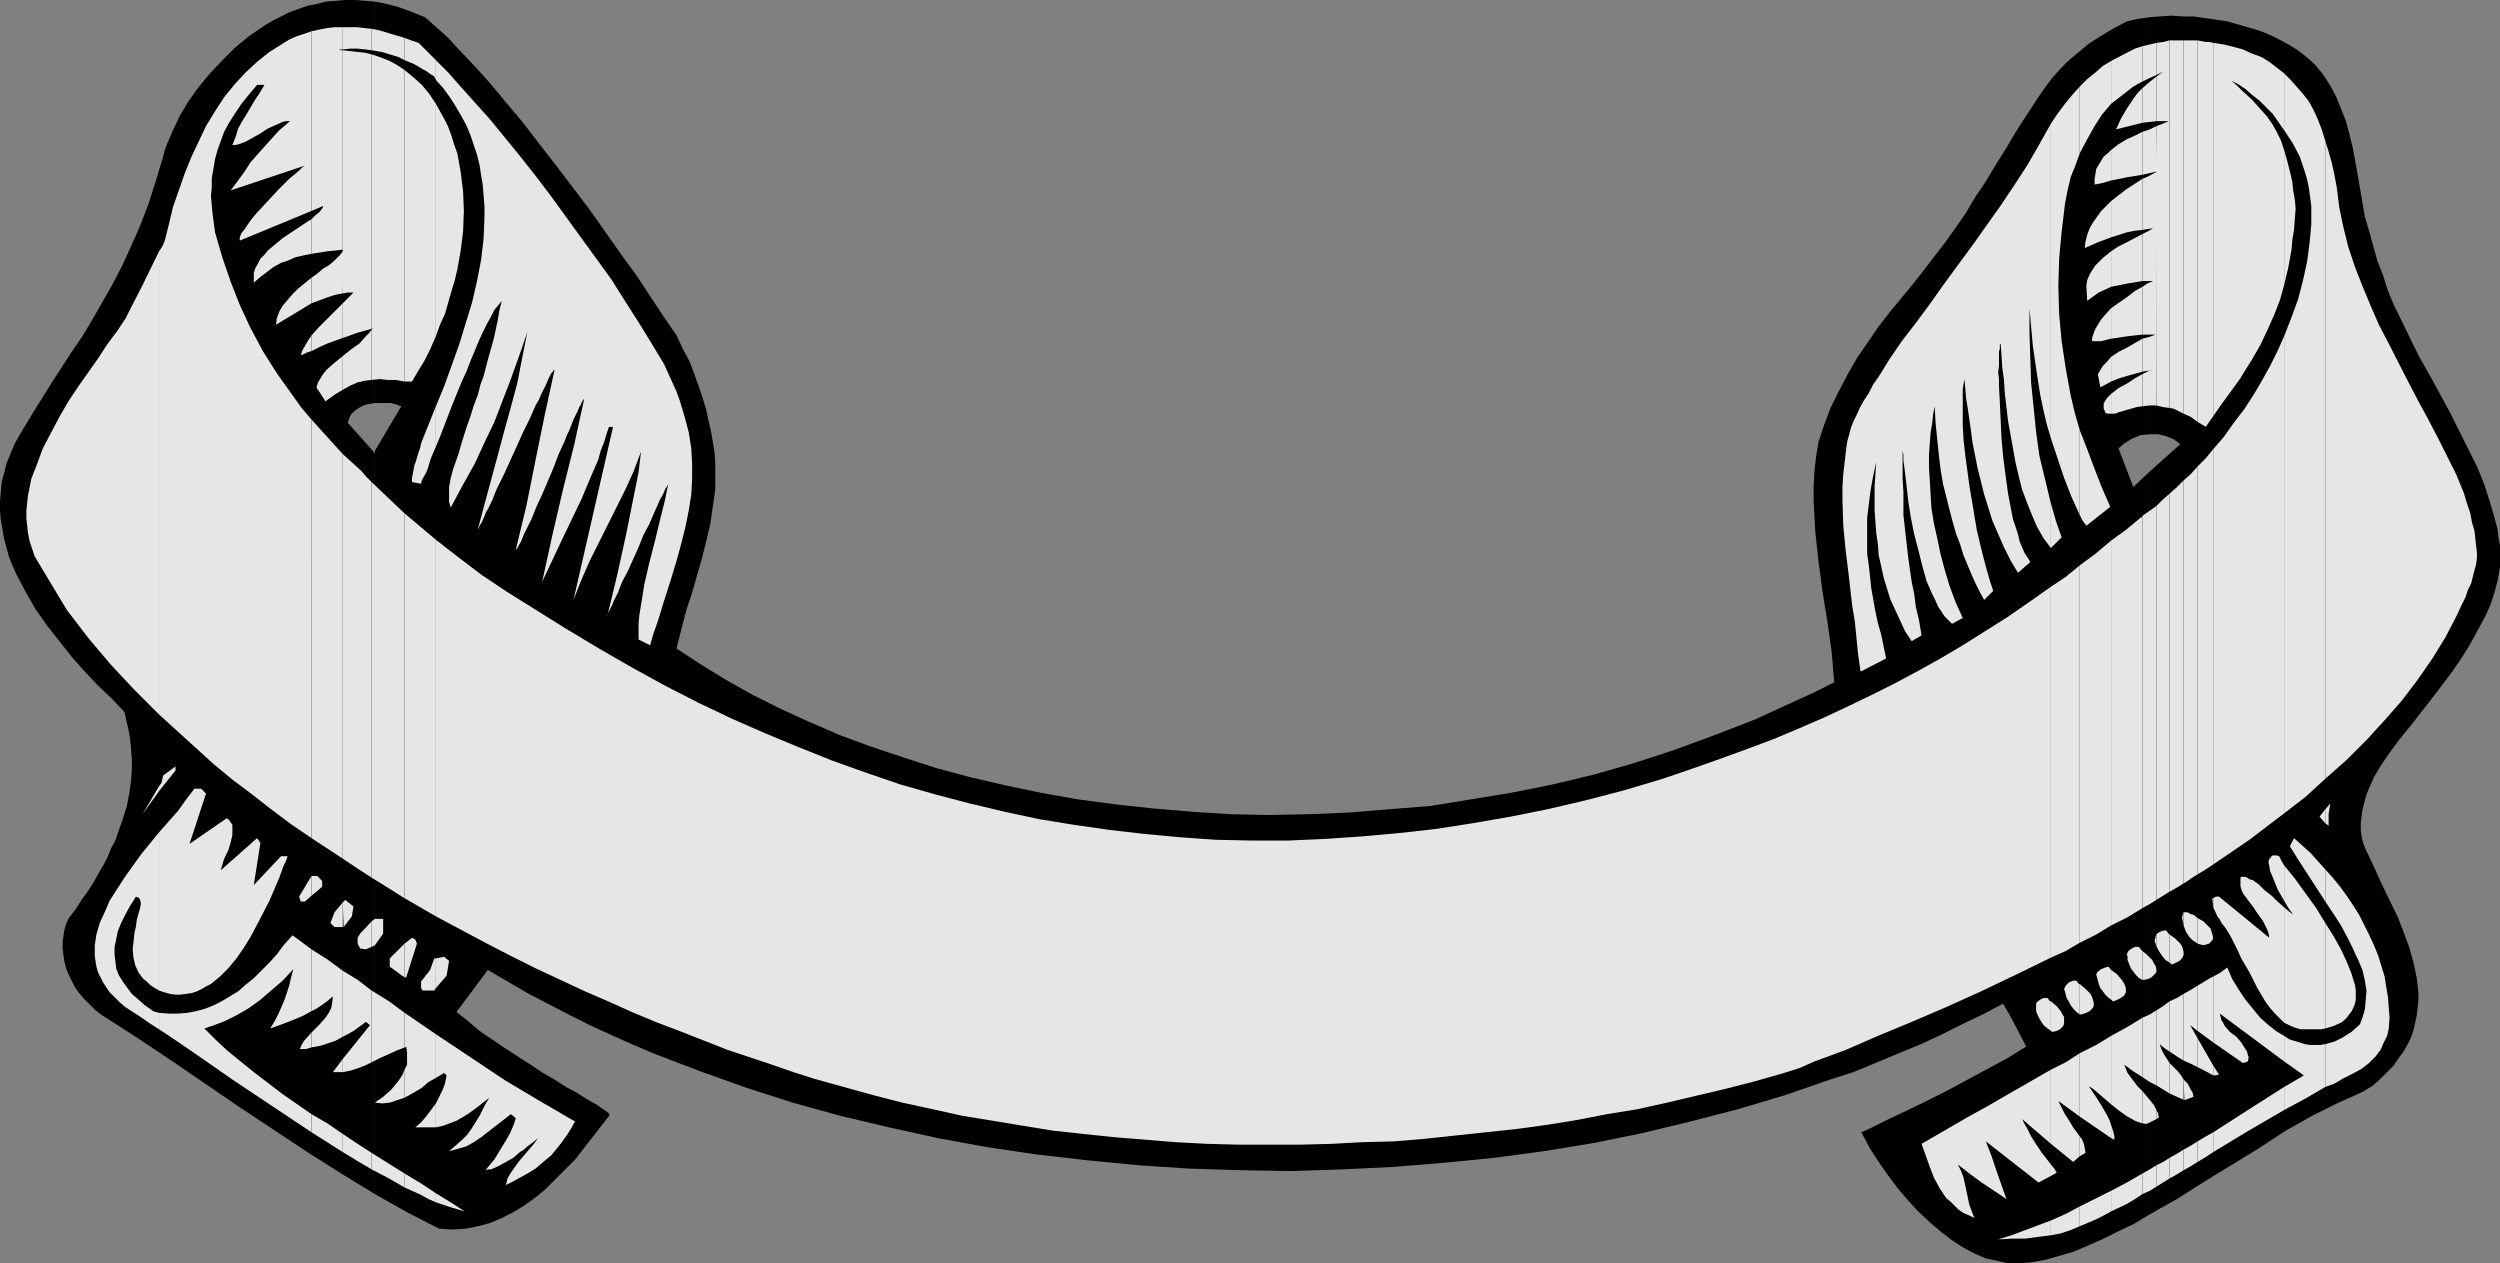 <?xml version="1.0" encoding="UTF-8" standalone="no"?>
<svg
   version="1.0"
   width="129.724mm"
   height="65.553mm"
   id="svg150"
   sodipodi:docname="Escroll 01.wmf"
   xmlns:inkscape="http://www.inkscape.org/namespaces/inkscape"
   xmlns:sodipodi="http://sodipodi.sourceforge.net/DTD/sodipodi-0.dtd"
   xmlns="http://www.w3.org/2000/svg"
   xmlns:svg="http://www.w3.org/2000/svg">
  <rect width="100%" height="100%" fill="#808080" stroke="none"/>
  <sodipodi:namedview
     id="namedview150"
     pagecolor="#ffffff"
     bordercolor="#000000"
     borderopacity="0.25"
     inkscape:showpageshadow="2"
     inkscape:pageopacity="0.0"
     inkscape:pagecheckerboard="0"
     inkscape:deskcolor="#d1d1d1"
     inkscape:document-units="mm" />
  <defs
     id="defs1">
    <pattern
       id="WMFhbasepattern"
       patternUnits="userSpaceOnUse"
       width="6"
       height="6"
       x="0"
       y="0" />
  </defs>
  <path
     style="fill:#000000;fill-opacity:1;fill-rule:evenodd;stroke:none"
     d="M 421.452,92.607 V 238.224 l 5.494,-3.071 5.333,-3.394 10.827,-6.626 5.171,-3.394 5.171,-2.909 2.586,-1.293 2.586,-1.293 2.586,-1.131 2.424,-1.131 1.778,-1.131 1.454,-1.293 1.293,-1.293 1.293,-1.293 0.97,-1.455 0.97,-1.293 0.808,-1.455 0.646,-1.293 0.485,-1.455 0.323,-1.455 0.323,-1.455 0.162,-1.455 0.162,-1.455 v -1.455 l -0.323,-2.909 -0.646,-3.071 -0.808,-2.909 -1.131,-3.071 -1.131,-2.909 -2.909,-5.98 -2.747,-5.98 -0.646,-1.293 -0.485,-1.293 -0.323,-1.293 -0.162,-1.293 v -1.293 l 0.162,-1.293 0.162,-1.293 0.323,-1.293 0.323,-1.293 0.485,-1.293 1.131,-2.586 1.454,-2.424 1.778,-2.586 1.939,-2.586 2.101,-2.586 4.04,-5.172 2.101,-2.748 1.939,-2.586 1.778,-2.586 1.616,-2.586 0.97,-1.778 0.97,-1.778 1.131,-2.101 0.97,-2.101 0.808,-2.424 0.646,-2.424 0.485,-2.586 v -2.747 -1.616 l -0.323,-1.616 -0.162,-1.616 -0.485,-1.778 -0.97,-3.394 -1.131,-3.556 -1.454,-3.556 -1.778,-3.556 -1.778,-3.556 -1.778,-3.556 -3.878,-7.111 -1.939,-3.394 -1.778,-3.556 -1.616,-3.394 -1.616,-3.232 -1.293,-3.071 -0.97,-3.071 -1.131,-2.909 -0.808,-2.909 -0.808,-2.909 -0.808,-2.747 -0.97,-5.657 -0.97,-5.495 -0.485,-2.586 -0.646,-2.586 -0.646,-2.424 -0.97,-2.424 -0.97,-2.424 -1.131,-2.101 -1.454,-2.263 -1.616,-1.939 -1.454,-1.293 -1.616,-1.293 -1.778,-1.131 -1.778,-0.97 -1.939,-0.97 -1.939,-0.808 -2.101,-0.646 -2.262,-0.646 -2.262,-0.646 -2.101,-0.323 -2.262,-0.323 -2.262,-0.323 h -2.262 l -2.101,-0.162 -2.262,0.162 -2.101,0.162 V 85.172 h 1.778 l 1.454,0.323 1.616,0.646 0.646,0.485 0.646,0.485 z"
     id="path1" />
  <path
     style="fill:#000000;fill-opacity:1;fill-rule:evenodd;stroke:none"
     d="M 421.452,85.172 V 3.394 l -2.262,0.323 -2.101,0.485 -2.747,1.455 -2.424,1.455 -2.262,1.455 -1.939,1.616 -1.939,1.616 -1.616,1.616 -1.616,1.778 -1.454,1.939 -1.454,2.101 -1.454,2.263 -1.616,2.424 -1.616,2.586 -1.616,2.747 -1.939,3.071 -1.939,3.232 -2.262,3.394 -1.616,2.747 -1.778,2.586 -1.939,2.747 -2.101,2.747 -4.363,5.657 -4.686,5.657 -2.262,2.909 -2.101,3.071 -2.101,3.071 -1.778,3.071 -1.778,3.394 -1.616,3.232 -1.293,3.394 -1.131,3.394 -0.485,2.909 -0.323,2.909 -0.162,2.909 v 3.071 l 0.162,2.909 0.162,2.909 0.646,5.98 0.808,5.98 0.97,5.98 0.808,5.818 0.485,5.818 -3.878,1.939 -3.878,1.778 -7.757,3.556 -7.918,3.071 -7.918,2.909 -7.918,2.586 -7.918,2.263 -8.08,1.939 -8.08,1.616 -7.918,1.293 -7.918,1.293 -8.08,0.646 -7.918,0.646 -7.757,0.323 -7.918,0.162 -7.757,-0.162 -7.434,-0.485 -7.595,-0.646 -7.434,-0.808 -7.272,-0.97 -7.272,-1.293 -6.949,-1.455 -6.949,-1.616 -6.626,-1.778 -6.464,-2.101 -6.302,-2.101 -6.141,-2.263 -5.979,-2.586 -5.656,-2.586 -5.494,-2.747 -5.171,-2.909 -5.01,-3.071 -4.686,-3.071 0.97,-3.879 0.97,-3.717 1.131,-3.394 0.97,-3.394 0.97,-3.394 0.808,-3.232 0.808,-3.394 0.485,-3.394 0.485,-3.394 v -3.556 -1.939 l -0.162,-1.939 -0.323,-1.939 -0.323,-1.939 -0.485,-2.101 -0.485,-2.263 -0.646,-2.101 -0.808,-2.424 -0.808,-2.263 -0.97,-2.586 -1.293,-2.424 -1.293,-2.747 -2.424,-3.556 -2.586,-3.879 -2.747,-4.202 -3.07,-4.202 -3.07,-4.364 -3.07,-4.364 -6.626,-8.727 -3.394,-4.364 -3.232,-4.202 L 99.061,19.879 95.829,16 92.597,12.445 89.365,9.051 87.91,7.434 86.294,5.98 84.84,4.687 83.386,3.394 80.962,2.424 78.376,1.455 75.952,0.808 73.528,0.323 V 79.031 h 1.616 1.454 l 0.646,0.162 0.646,0.162 0.323,0.162 0.485,0.162 -5.171,8.727 V 234.183 l 6.302,3.556 6.302,3.232 2.586,0.162 2.586,-0.162 2.424,-0.485 2.424,-0.646 2.262,-0.97 2.262,-1.131 2.101,-1.293 2.262,-1.616 1.939,-1.616 1.939,-1.939 1.939,-1.939 1.939,-1.939 3.394,-4.364 3.394,-4.364 -0.162,-0.162 v -0.162 l -0.646,-0.485 -0.485,-0.323 -0.485,-0.323 -0.646,-0.485 -1.454,-0.808 -0.808,-0.485 -1.778,-1.131 -2.101,-1.131 -2.262,-1.455 -2.262,-1.293 -2.424,-1.616 -5.01,-3.232 -5.01,-3.394 -2.262,-1.939 -2.262,-1.778 6.141,-8.242 3.878,2.263 3.878,2.263 4.04,2.101 4.04,2.101 4.202,2.101 4.202,1.939 4.363,1.939 4.202,1.778 8.888,3.394 9.05,3.232 9.05,2.909 9.373,2.586 9.534,2.263 9.534,2.101 9.696,1.778 9.858,1.455 9.858,1.131 10.019,0.97 9.858,0.646 10.019,0.323 10.019,0.162 10.019,-0.323 10.019,-0.485 9.858,-0.808 9.858,-0.97 9.696,-1.293 9.858,-1.616 9.534,-1.939 9.373,-2.263 9.373,-2.424 9.211,-2.747 8.888,-3.071 4.525,-1.455 4.363,-1.778 4.202,-1.778 4.363,-1.778 4.202,-1.939 4.202,-2.101 4.04,-1.939 4.04,-2.101 1.131,1.939 1.131,2.101 2.262,4.364 -1.616,0.97 -1.778,1.131 -1.778,0.97 -2.101,1.131 -4.202,2.263 -4.202,2.263 -4.525,2.263 -4.363,2.101 -2.101,0.97 -1.939,0.97 -1.939,0.97 -1.778,0.808 1.616,3.071 1.778,2.748 1.939,2.747 1.939,2.586 1.939,2.263 2.101,2.263 2.262,2.101 2.101,1.778 2.101,1.616 2.262,1.455 2.101,1.131 2.262,0.97 2.262,0.485 2.101,0.485 h 2.101 l 2.101,-0.162 2.909,-0.485 2.909,-0.808 2.747,-0.808 3.07,-1.293 2.909,-1.293 2.909,-1.455 3.07,-1.455 2.909,-1.778 V 92.607 l -3.07,2.909 -2.909,-7.596 1.131,-0.97 1.616,-0.97 1.616,-0.646 z"
     id="path2" />
  <path
     style="fill:#000000;fill-opacity:1;fill-rule:evenodd;stroke:none"
     d="M 73.528,79.031 V 0.323 L 71.589,0.162 69.65,0 h -1.939 l -1.939,0.162 -1.939,0.162 -1.778,0.485 -1.778,0.323 -1.778,0.646 -1.778,0.646 -1.616,0.808 -1.616,0.808 -1.616,0.97 -3.07,2.101 -2.747,2.263 -2.586,2.586 -2.424,2.586 -2.262,2.747 -1.939,2.747 -1.616,2.747 -1.293,2.747 -1.131,2.586 -0.485,1.293 -0.323,1.293 -1.454,4.849 -1.454,4.525 -1.616,4.202 -1.778,4.04 -1.778,3.879 -1.939,3.717 -1.939,3.394 -1.939,3.394 -1.939,3.232 -2.101,3.071 -3.878,5.98 -3.717,5.98 -1.778,2.909 -1.778,3.071 L 2.101,88.889 1.293,90.829 0.808,92.768 0.323,94.546 0.162,96.485 0,98.263 v 1.939 l 0.162,1.778 0.646,3.717 0.485,1.778 0.485,1.778 0.646,1.616 0.808,1.778 1.778,3.394 1.939,3.394 2.262,3.232 2.424,3.071 2.424,3.071 2.586,2.909 2.586,2.747 2.747,2.586 2.424,2.586 0.808,3.556 0.323,1.778 0.162,1.939 0.162,1.939 v 2.101 l -0.162,2.263 -0.323,2.263 -0.485,2.586 -0.808,2.586 -0.97,2.747 -0.485,1.455 -0.808,1.455 -0.646,1.616 -0.808,1.616 -0.97,1.616 -0.97,1.778 -1.131,1.778 -1.293,1.778 -1.131,1.778 -1.454,1.939 -0.485,1.131 -0.323,1.131 -0.162,1.131 -0.162,1.131 v 1.293 l 0.162,1.293 0.162,1.131 0.323,1.293 0.485,1.293 0.646,1.293 0.646,1.293 0.808,1.131 0.97,1.131 1.131,1.131 1.131,1.131 1.293,0.97 6.787,4.364 6.787,4.525 13.251,9.051 13.413,8.889 6.626,4.202 6.626,4.04 V 88.405 88.889 l -5.333,-5.98 0.323,-0.97 0.323,-0.646 0.646,-0.646 0.646,-0.485 0.808,-0.485 0.808,-0.323 z"
     id="path3" />
  <path
     style="fill:#e6e6e6;fill-opacity:1;fill-rule:evenodd;stroke:none"
     d="m 456.035,204.769 v 8.404 l 1.778,-0.646 0.808,-0.485 0.808,-0.485 1.939,-0.97 1.778,-0.97 1.454,-1.131 1.293,-1.293 0.97,-1.293 0.646,-1.455 0.646,-1.293 0.323,-1.455 0.162,-2.101 -0.162,-1.939 -0.162,-2.101 -0.323,-1.939 -0.323,-2.101 -0.646,-2.101 -0.646,-2.101 -0.808,-1.939 -0.97,-2.101 -0.97,-1.939 -0.97,-1.939 -1.131,-1.778 -1.293,-1.939 -1.293,-1.778 -1.454,-1.778 -1.454,-1.616 v 6.303 l 1.616,2.424 1.454,2.263 1.293,2.424 1.131,2.263 0.485,1.131 0.485,0.97 0.808,1.939 0.485,2.101 0.323,1.939 -0.162,1.939 -0.162,1.778 -0.485,1.616 -0.485,1.293 -1.616,1.455 -1.778,1.131 -1.616,0.808 z"
     id="path4" />
  <path
     style="fill:#e6e6e6;fill-opacity:1;fill-rule:evenodd;stroke:none"
     d="m 456.035,181.011 v 20.687 l 1.616,-0.485 1.454,-0.646 0.646,-0.485 0.485,-0.485 0.485,-0.646 0.485,-0.646 0.323,-0.646 0.323,-0.808 0.162,-0.808 v -0.808 -0.97 l -0.162,-1.131 -0.323,-0.97 -0.323,-1.131 -0.97,-2.424 -1.131,-2.424 -1.454,-2.586 z"
     id="path5" />
  <path
     style="fill:#e6e6e6;fill-opacity:1;fill-rule:evenodd;stroke:none"
     d="m 456.035,158.708 v 2.747 l 0.646,0.485 v -1.131 -1.131 l 0.323,-2.101 z"
     id="path6" />
  <path
     style="fill:#e6e6e6;fill-opacity:1;fill-rule:evenodd;stroke:none"
     d="M 456.035,27.637 V 152.728 l 4.202,-3.717 3.878,-3.879 3.555,-3.879 3.394,-3.879 3.07,-4.04 2.909,-4.202 2.586,-4.202 2.262,-4.364 0.808,-1.778 0.808,-1.616 0.485,-1.455 0.646,-1.293 0.323,-1.293 0.323,-1.293 0.323,-1.131 0.162,-1.293 v -1.131 l -0.162,-1.293 -0.162,-1.455 -0.162,-1.455 -0.485,-1.616 -0.323,-1.778 -0.646,-1.939 -0.646,-2.101 -1.454,-3.556 -1.778,-3.556 -1.778,-3.556 -1.939,-3.717 -1.939,-3.556 -1.939,-3.717 -3.878,-7.596 -1.939,-3.717 -1.616,-3.717 -1.616,-3.879 -1.454,-3.717 -1.293,-3.879 -0.97,-3.879 -0.808,-3.879 -0.485,-3.879 -0.485,-2.586 -0.485,-2.263 -0.646,-2.263 z"
     id="path7" />
  <path
     style="fill:#e6e6e6;fill-opacity:1;fill-rule:evenodd;stroke:none"
     d="M 456.035,152.728 V 27.637 l -0.646,-2.101 -0.808,-2.101 -0.808,-1.778 -0.97,-1.778 -1.131,-1.455 -1.293,-1.455 -1.131,-1.293 -1.293,-1.293 v 11.152 l 1.616,2.424 1.454,2.747 0.97,2.909 0.485,1.616 0.323,1.616 0.485,3.556 v 3.556 l -0.323,3.556 -0.485,3.717 -0.808,3.717 -0.97,3.717 -1.293,3.556 -1.454,3.717 v 93.576 l 4.202,-3.232 z"
     id="path8" />
  <path
     style="fill:#e6e6e6;fill-opacity:1;fill-rule:evenodd;stroke:none"
     d="m 456.035,161.456 v -2.747 l -1.131,1.455 z"
     id="path9" />
  <path
     style="fill:#e6e6e6;fill-opacity:1;fill-rule:evenodd;stroke:none"
     d="m 456.035,176.809 v -6.303 l -1.454,-1.616 -1.454,-1.616 -3.232,-2.909 -0.808,1.616 1.616,2.586 1.778,2.747 z"
     id="path10" />
  <path
     style="fill:#e6e6e6;fill-opacity:1;fill-rule:evenodd;stroke:none"
     d="m 456.035,201.698 v -20.687 l -1.778,-2.909 -4.202,-5.818 -2.101,-2.586 v 6.95 l 0.485,0.808 0.485,0.808 0.485,0.646 0.323,0.485 -0.808,-0.646 -0.97,-0.808 v 22.626 l 0.97,0.485 1.131,0.485 1.131,0.323 h 1.131 0.97 0.97 0.97 z"
     id="path11" />
  <path
     style="fill:#e6e6e6;fill-opacity:1;fill-rule:evenodd;stroke:none"
     d="M 456.035,213.173 V 204.769 l -0.97,0.162 h -1.131 -0.97 l -0.97,-0.162 -0.97,-0.323 -1.131,-0.323 -0.97,-0.323 -0.97,-0.646 v 5.01 l 3.878,2.747 -1.939,1.131 -1.939,1.131 v 4.525 l 4.202,-2.263 z"
     id="path12" />
  <path
     style="fill:#e6e6e6;fill-opacity:1;fill-rule:evenodd;stroke:none"
     d="m 447.955,29.414 v 26.505 l 0.808,-3.394 0.646,-3.556 0.162,-1.939 0.323,-1.939 0.162,-2.101 0.162,-2.101 -0.162,-1.778 -0.323,-1.778 -0.162,-1.616 -0.323,-1.455 -0.323,-1.293 -0.323,-1.293 z"
     id="path13" />
  <path
     style="fill:#e6e6e6;fill-opacity:1;fill-rule:evenodd;stroke:none"
     d="M 447.955,25.536 V 14.384 l -1.454,-1.131 -1.454,-1.131 -1.616,-0.97 -1.778,-0.646 -1.778,-0.808 -1.778,-0.485 -1.939,-0.485 -2.101,-0.323 V 81.617 l 1.454,-2.101 1.293,-1.778 1.293,-1.778 1.293,-1.778 0.97,-1.616 1.131,-1.778 1.778,-3.071 1.454,-3.071 1.293,-2.909 1.131,-2.909 0.808,-2.909 V 29.414 l -0.646,-1.939 -0.808,-1.616 -0.808,-1.455 -1.131,-1.616 -1.454,-1.616 -1.454,-1.616 -1.939,-1.778 -0.97,-0.97 -1.131,-0.97 1.293,0.646 1.454,0.97 1.293,1.131 1.454,1.131 1.293,1.293 1.293,1.293 1.131,1.616 z"
     id="path14" />
  <path
     style="fill:#e6e6e6;fill-opacity:1;fill-rule:evenodd;stroke:none"
     d="M 447.955,159.516 V 65.94 l -1.293,2.909 -1.454,2.909 -1.616,2.909 -1.616,2.747 -1.778,2.747 -2.101,2.747 -1.939,2.747 -2.101,2.424 v 81.455 l 3.555,-2.424 3.555,-2.424 3.394,-2.586 z"
     id="path15" />
  <path
     style="fill:#e6e6e6;fill-opacity:1;fill-rule:evenodd;stroke:none"
     d="m 447.955,176.648 v -6.95 l -0.485,-0.808 -0.485,-0.97 -0.485,-0.162 h -0.323 -0.485 l -0.323,0.323 -0.162,0.323 h -0.162 l -0.162,0.646 0.162,0.808 0.162,0.97 0.485,1.131 0.97,2.424 z"
     id="path16" />
  <path
     style="fill:#e6e6e6;fill-opacity:1;fill-rule:evenodd;stroke:none"
     d="m 447.955,200.567 v -22.626 l -1.293,-1.131 -1.131,-1.131 -1.454,-1.131 -1.131,-1.131 -1.131,-0.808 -0.646,-0.162 -0.485,-0.323 -0.323,-0.162 h -0.485 -0.323 l -0.162,0.162 v 0.808 0.808 l 0.162,0.646 0.323,0.808 0.97,1.293 0.97,1.293 0.97,1.455 0.97,1.293 0.808,1.616 0.323,0.808 0.162,0.97 -9.858,-8.081 h -0.646 l -0.485,0.323 v 1.778 l 0.808,1.778 0.485,0.646 0.323,0.646 0.646,0.808 0.646,0.97 0.646,1.131 0.646,1.293 0.646,1.293 0.646,1.455 1.616,2.747 1.454,2.909 1.616,2.747 0.808,1.131 0.97,1.131 0.97,0.97 z"
     id="path17" />
  <path
     style="fill:#e6e6e6;fill-opacity:1;fill-rule:evenodd;stroke:none"
     d="m 447.955,208.163 v -5.01 l -1.616,-0.97 -1.616,-1.293 -1.454,-1.293 -1.454,-1.778 -1.454,-1.778 -1.293,-1.939 -1.293,-2.101 -0.97,-2.263 -1.293,0.97 -1.454,0.808 v 12.929 l 5.818,4.04 0.97,-0.323 0.162,-0.808 -0.162,-0.485 -0.162,-0.646 -0.323,-0.485 -0.808,-1.293 -0.97,-1.131 -1.293,-0.97 -0.97,-1.131 -0.323,-0.646 -0.323,-0.485 -0.162,-0.646 -0.162,-0.646 z"
     id="path18" />
  <path
     style="fill:#e6e6e6;fill-opacity:1;fill-rule:evenodd;stroke:none"
     d="m 447.955,217.698 v -4.525 l -7.11,4.525 -6.787,4.364 v 3.879 l 6.949,-4.202 z"
     id="path19" />
  <path
     style="fill:#e6e6e6;fill-opacity:1;fill-rule:evenodd;stroke:none"
     d="m 434.057,208.971 v 1.939 h 0.323 l 0.808,-0.162 z"
     id="path20" />
  <path
     style="fill:#e6e6e6;fill-opacity:1;fill-rule:evenodd;stroke:none"
     d="M 434.057,81.617 V 8.404 l -0.646,-0.162 h -0.808 l -1.616,-0.323 v 74.829 l 0.808,0.485 0.808,0.485 0.646,-0.97 z"
     id="path21" />
  <path
     style="fill:#e6e6e6;fill-opacity:1;fill-rule:evenodd;stroke:none"
     d="M 434.057,169.536 V 88.081 l -1.454,1.778 -1.616,1.616 v 80.001 l 1.616,-0.97 z"
     id="path22" />
  <path
     style="fill:#e6e6e6;fill-opacity:1;fill-rule:evenodd;stroke:none"
     d="m 434.057,177.941 v -1.778 h -0.162 v 0.323 z"
     id="path23" />
  <path
     style="fill:#e6e6e6;fill-opacity:1;fill-rule:evenodd;stroke:none"
     d="m 434.057,204.446 v -12.929 l -0.646,0.323 -0.808,0.485 -1.616,0.97 v 8.889 z"
     id="path24" />
  <path
     style="fill:#e6e6e6;fill-opacity:1;fill-rule:evenodd;stroke:none"
     d="m 434.057,210.91 v -1.939 l -3.07,-5.333 v 5.657 l 1.616,0.808 z"
     id="path25" />
  <path
     style="fill:#e6e6e6;fill-opacity:1;fill-rule:evenodd;stroke:none"
     d="m 434.057,225.941 v -3.879 l -1.454,0.808 -1.616,0.97 v 4.04 l 1.616,-0.97 z"
     id="path26" />
  <path
     style="fill:#e6e6e6;fill-opacity:1;fill-rule:evenodd;stroke:none"
     d="m 430.987,180.042 v 5.01 l 0.485,0.162 0.646,0.162 0.646,-0.162 0.485,-0.162 0.485,-0.485 0.323,-0.485 -0.162,-0.808 -0.162,-0.485 -0.162,-0.646 -0.485,-0.485 -0.97,-0.97 z"
     id="path27" />
  <path
     style="fill:#e6e6e6;fill-opacity:1;fill-rule:evenodd;stroke:none"
     d="M 430.987,82.748 V 7.919 h -2.747 v 73.213 l 1.454,0.646 z"
     id="path28" />
  <path
     style="fill:#e6e6e6;fill-opacity:1;fill-rule:evenodd;stroke:none"
     d="M 430.987,171.476 V 91.475 l -1.293,1.455 -1.454,1.293 v 79.031 l 0.808,-0.485 0.646,-0.485 z"
     id="path29" />
  <path
     style="fill:#e6e6e6;fill-opacity:1;fill-rule:evenodd;stroke:none"
     d="m 430.987,185.052 v -5.01 l -0.808,-0.646 -0.646,-0.162 -0.485,-0.323 h -0.323 -0.485 v 2.586 l 0.485,1.293 0.646,0.97 0.646,0.646 z"
     id="path30" />
  <path
     style="fill:#e6e6e6;fill-opacity:1;fill-rule:evenodd;stroke:none"
     d="m 430.987,202.183 v -8.889 l -1.293,0.808 -1.454,0.808 v 13.091 l 1.454,0.646 1.293,0.646 v -5.657 l -1.454,-2.586 z"
     id="path31" />
  <path
     style="fill:#e6e6e6;fill-opacity:1;fill-rule:evenodd;stroke:none"
     d="m 430.987,227.88 v -4.04 l -1.293,0.808 -1.454,0.808 v 4.04 l 1.454,-0.808 z"
     id="path32" />
  <path
     style="fill:#e6e6e6;fill-opacity:1;fill-rule:evenodd;stroke:none"
     d="m 428.24,211.719 0.162,4.04 1.778,-0.646 -0.162,-0.808 -0.485,-0.808 -0.485,-0.97 z"
     id="path33" />
  <path
     style="fill:#e6e6e6;fill-opacity:1;fill-rule:evenodd;stroke:none"
     d="M 428.24,81.132 V 7.919 h -0.162 -2.586 v 72.081 l 0.808,0.162 0.646,0.323 z"
     id="path34" />
  <path
     style="fill:#e6e6e6;fill-opacity:1;fill-rule:evenodd;stroke:none"
     d="M 428.24,173.254 V 94.223 l -1.293,1.293 -1.454,1.293 v 78.061 l 1.454,-0.808 z"
     id="path35" />
  <path
     style="fill:#e6e6e6;fill-opacity:1;fill-rule:evenodd;stroke:none"
     d="m 428.24,181.496 v -2.586 l -0.162,0.485 -0.162,0.485 0.162,0.808 0.162,0.485 z"
     id="path36" />
  <path
     style="fill:#e6e6e6;fill-opacity:1;fill-rule:evenodd;stroke:none"
     d="m 428.24,208.001 v -13.091 l -1.293,0.808 -1.454,0.646 v 9.859 l 1.454,0.97 z"
     id="path37" />
  <path
     style="fill:#e6e6e6;fill-opacity:1;fill-rule:evenodd;stroke:none"
     d="m 428.24,215.759 v -4.04 l -0.485,-0.808 -0.646,-0.808 -1.616,-1.616 v 5.98 l 1.454,0.646 1.454,0.646 z"
     id="path38" />
  <path
     style="fill:#e6e6e6;fill-opacity:1;fill-rule:evenodd;stroke:none"
     d="M 428.24,229.496 V 225.456 l -1.293,0.808 -1.454,0.808 v 4.04 l 1.454,-0.808 z"
     id="path39" />
  <path
     style="fill:#e6e6e6;fill-opacity:1;fill-rule:evenodd;stroke:none"
     d="m 425.492,183.274 v 5.495 l 0.323,0.323 h 0.323 l 0.646,-0.323 0.646,-0.323 0.485,-0.485 0.323,-0.646 v -0.646 l -0.162,-0.646 -0.162,-0.485 -0.323,-0.485 -0.97,-0.97 z"
     id="path40" />
  <path
     style="fill:#e6e6e6;fill-opacity:1;fill-rule:evenodd;stroke:none"
     d="M 425.492,80.001 V 7.919 l -1.293,0.323 -1.293,0.162 v 6.303 l 1.293,-0.646 -0.646,0.485 -0.646,0.485 v 8.727 h 2.424 l -1.131,0.485 -1.293,0.485 v 9.051 45.738 l 1.293,0.323 z"
     id="path41" />
  <path
     style="fill:#e6e6e6;fill-opacity:1;fill-rule:evenodd;stroke:none"
     d="M 425.492,174.87 V 96.809 l -1.293,1.131 -1.293,1.293 v 77.253 l 1.293,-0.808 z"
     id="path42" />
  <path
     style="fill:#e6e6e6;fill-opacity:1;fill-rule:evenodd;stroke:none"
     d="m 425.492,188.769 v -5.495 l -0.323,-0.323 -0.323,-0.485 h -0.323 l -0.646,0.162 -0.646,0.323 -0.323,0.323 v 2.263 l 0.485,0.97 0.646,0.97 0.646,0.808 z"
     id="path43" />
  <path
     style="fill:#e6e6e6;fill-opacity:1;fill-rule:evenodd;stroke:none"
     d="m 425.492,206.224 v -9.859 l -1.293,0.97 -1.293,0.808 v 14.707 l 1.293,0.808 1.293,0.808 v -5.98 l -1.131,-1.778 -0.485,-0.97 -0.323,-0.97 0.97,0.808 z"
     id="path44" />
  <path
     style="fill:#e6e6e6;fill-opacity:1;fill-rule:evenodd;stroke:none"
     d="m 425.492,231.113 v -4.04 l -1.293,0.808 -1.293,0.646 v 4.202 l 1.293,-0.808 z"
     id="path45" />
  <path
     style="fill:#e6e6e6;fill-opacity:1;fill-rule:evenodd;stroke:none"
     d="m 422.907,217.698 v 1.778 l 0.485,-0.323 -0.162,-0.808 z"
     id="path46" />
  <path
     style="fill:#e6e6e6;fill-opacity:1;fill-rule:evenodd;stroke:none"
     d="M 422.907,14.707 V 8.404 l -1.293,0.323 -1.454,0.323 v 6.95 l 1.293,-0.646 z"
     id="path47" />
  <path
     style="fill:#e6e6e6;fill-opacity:1;fill-rule:evenodd;stroke:none"
     d="M 422.907,23.758 V 15.03 l -1.454,1.131 -1.293,1.131 v 6.788 l 1.454,-0.162 z"
     id="path48" />
  <path
     style="fill:#e6e6e6;fill-opacity:1;fill-rule:evenodd;stroke:none"
     d="m 422.907,24.727 0.162,8.889 -1.454,0.323 -1.454,0.323 v -8.404 l 1.454,-0.485 z"
     id="path49" />
  <path
     style="fill:#e6e6e6;fill-opacity:1;fill-rule:evenodd;stroke:none"
     d="m 422.907,79.516 0.162,-45.899 -1.454,0.808 -0.646,0.323 -0.808,0.323 V 45.091 l 0.97,-0.162 1.131,-0.162 -1.131,0.646 -0.97,0.485 v 9.212 h 2.101 l -1.131,0.485 -0.97,0.646 v 9.374 h 2.586 l -1.293,0.485 -1.293,0.323 v 6.465 l 0.97,-0.162 1.131,-0.162 h -0.323 l -0.485,0.162 -0.646,0.323 -0.646,0.323 v 6.303 l 1.454,-0.162 z"
     id="path50" />
  <path
     style="fill:#e6e6e6;fill-opacity:1;fill-rule:evenodd;stroke:none"
     d="M 422.907,176.486 V 99.233 l -2.747,1.939 v 76.93 l 1.454,-0.808 z"
     id="path51" />
  <path
     style="fill:#e6e6e6;fill-opacity:1;fill-rule:evenodd;stroke:none"
     d="m 422.907,185.537 v -2.263 l -0.162,0.323 v 0.323 l -0.162,0.323 v 0.485 l 0.162,0.323 z"
     id="path52" />
  <path
     style="fill:#e6e6e6;fill-opacity:1;fill-rule:evenodd;stroke:none"
     d="m 422.907,212.85 v -14.707 l -1.293,0.808 -1.454,0.646 v 11.636 l 1.454,0.97 z"
     id="path53" />
  <path
     style="fill:#e6e6e6;fill-opacity:1;fill-rule:evenodd;stroke:none"
     d="m 422.907,219.476 v -1.778 l -0.485,-0.97 -0.646,-0.808 -0.808,-0.97 -0.808,-0.97 v 6.303 l 0.646,0.162 0.485,-0.162 z"
     id="path54" />
  <path
     style="fill:#e6e6e6;fill-opacity:1;fill-rule:evenodd;stroke:none"
     d="m 422.907,232.729 v -4.202 l -1.293,0.808 -1.454,0.808 v 4.04 l 1.454,-0.646 z"
     id="path55" />
  <path
     style="fill:#e6e6e6;fill-opacity:1;fill-rule:evenodd;stroke:none"
     d="m 420.16,186.506 v 5.657 h 0.323 l 0.808,-0.162 0.646,-0.323 0.485,-0.485 0.485,-0.485 v -0.646 l -0.162,-0.646 -0.323,-0.485 -0.323,-0.646 -0.97,-0.97 z"
     id="path56" />
  <path
     style="fill:#e6e6e6;fill-opacity:1;fill-rule:evenodd;stroke:none"
     d="M 420.16,16 V 9.051 l -1.454,0.485 -1.616,0.808 -3.07,1.616 v 8.404 l 1.454,-1.131 1.454,-1.131 1.454,-1.131 z"
     id="path57" />
  <path
     style="fill:#e6e6e6;fill-opacity:1;fill-rule:evenodd;stroke:none"
     d="m 420.16,24.081 v -6.788 l -0.97,0.97 -0.808,1.131 -0.646,0.97 -0.646,0.97 -1.131,1.939 -0.97,2.101 z"
     id="path58" />
  <path
     style="fill:#e6e6e6;fill-opacity:1;fill-rule:evenodd;stroke:none"
     d="m 420.16,34.263 v -8.404 l -1.616,0.808 -1.454,0.646 -1.616,0.97 -1.454,1.131 v 5.98 l 3.232,-0.646 z"
     id="path59" />
  <path
     style="fill:#e6e6e6;fill-opacity:1;fill-rule:evenodd;stroke:none"
     d="M 420.16,45.091 V 35.071 l -3.232,2.101 -1.454,1.131 -1.454,1.131 v 7.111 l 3.07,-0.97 1.616,-0.323 z"
     id="path60" />
  <path
     style="fill:#e6e6e6;fill-opacity:1;fill-rule:evenodd;stroke:none"
     d="m 420.16,55.111 v -9.212 l -3.07,1.616 -1.616,0.808 -1.454,0.97 v 6.95 l 1.616,-0.323 1.616,-0.323 z"
     id="path61" />
  <path
     style="fill:#e6e6e6;fill-opacity:1;fill-rule:evenodd;stroke:none"
     d="m 420.16,65.617 v -9.374 l -1.454,0.808 -1.454,1.131 -3.232,2.263 v 5.98 l 3.232,-0.485 z"
     id="path62" />
  <path
     style="fill:#e6e6e6;fill-opacity:1;fill-rule:evenodd;stroke:none"
     d="m 420.16,72.889 v -6.465 l -3.07,1.778 -1.616,0.808 -1.454,0.97 v 4.849 l 1.616,-0.646 1.616,-0.485 z"
     id="path63" />
  <path
     style="fill:#e6e6e6;fill-opacity:1;fill-rule:evenodd;stroke:none"
     d="m 420.16,79.677 v -6.303 l -1.454,0.808 -1.454,0.97 -1.778,0.97 -1.454,1.131 v 3.879 h 0.808 l 0.808,-0.323 2.262,-0.646 1.131,-0.323 z"
     id="path64" />
  <path
     style="fill:#e6e6e6;fill-opacity:1;fill-rule:evenodd;stroke:none"
     d="m 420.16,178.102 v -76.93 l -0.162,0.323 h -0.162 l -2.909,2.424 -2.909,2.101 v 75.475 l 3.232,-1.616 z"
     id="path65" />
  <path
     style="fill:#e6e6e6;fill-opacity:1;fill-rule:evenodd;stroke:none"
     d="m 420.16,192.163 v -5.657 l -0.323,-0.323 -0.323,-0.485 h -0.323 -0.485 l -0.646,0.323 -0.646,0.485 -0.162,0.323 -0.162,0.323 0.162,0.485 v 0.646 l 0.323,0.808 0.323,0.808 0.97,1.293 0.646,0.646 z"
     id="path66" />
  <path
     style="fill:#e6e6e6;fill-opacity:1;fill-rule:evenodd;stroke:none"
     d="m 420.16,211.234 v -11.636 l -2.909,1.778 -3.232,1.778 v 13.414 l 1.616,1.293 1.616,1.131 1.454,0.808 0.808,0.323 0.646,0.162 v -6.303 l -0.97,-0.97 -0.97,-1.293 -0.97,-1.293 -0.646,-1.616 1.778,1.293 z"
     id="path67" />
  <path
     style="fill:#e6e6e6;fill-opacity:1;fill-rule:evenodd;stroke:none"
     d="m 420.16,234.183 v -4.04 l -3.07,1.778 -3.07,1.616 v 4.04 l 3.07,-1.455 1.616,-0.97 z"
     id="path68" />
  <path
     style="fill:#e6e6e6;fill-opacity:1;fill-rule:evenodd;stroke:none"
     d="m 414.019,220.607 v 2.586 l 0.646,0.323 v -0.646 l -0.162,-0.808 z"
     id="path69" />
  <path
     style="fill:#e6e6e6;fill-opacity:1;fill-rule:evenodd;stroke:none"
     d="m 414.019,190.223 v 5.818 l 0.323,0.323 h 0.162 l 0.808,-0.323 0.646,-0.323 0.646,-0.485 0.323,-0.646 v -0.646 l -0.162,-0.646 -0.323,-0.646 -0.323,-0.485 -0.97,-1.131 z"
     id="path70" />
  <path
     style="fill:#e6e6e6;fill-opacity:1;fill-rule:evenodd;stroke:none"
     d="m 414.019,20.364 v -8.404 l -1.616,0.97 -1.454,1.293 -1.616,1.293 -1.454,1.455 V 30.061 l 1.454,-2.747 1.454,-2.586 1.454,-2.263 z"
     id="path71" />
  <path
     style="fill:#e6e6e6;fill-opacity:1;fill-rule:evenodd;stroke:none"
     d="m 414.019,35.394 v -5.98 l -0.646,0.646 -0.808,0.646 -0.485,0.808 -0.485,0.808 -0.485,0.808 -0.162,0.97 -0.162,0.97 v 1.131 l 1.616,-0.323 z"
     id="path72" />
  <path
     style="fill:#e6e6e6;fill-opacity:1;fill-rule:evenodd;stroke:none"
     d="m 414.019,46.546 v -7.111 l -0.97,0.97 -0.97,0.97 -0.808,1.131 -0.808,1.131 -0.646,1.131 -0.485,1.293 -0.323,1.293 -0.162,1.293 2.586,-1.131 z"
     id="path73" />
  <path
     style="fill:#e6e6e6;fill-opacity:1;fill-rule:evenodd;stroke:none"
     d="m 414.019,56.243 v -6.95 l -1.616,1.293 -0.808,0.808 -0.646,0.646 -0.646,0.97 -0.485,0.808 -0.485,1.131 -0.162,1.131 0.162,2.909 1.131,-0.808 1.131,-0.808 z"
     id="path74" />
  <path
     style="fill:#e6e6e6;fill-opacity:1;fill-rule:evenodd;stroke:none"
     d="m 414.019,66.425 v -5.98 l -1.454,1.616 -0.646,0.808 -0.485,0.808 -0.485,0.808 -0.323,0.808 -0.323,0.97 v 0.646 h 1.778 z"
     id="path75" />
  <path
     style="fill:#e6e6e6;fill-opacity:1;fill-rule:evenodd;stroke:none"
     d="M 414.019,74.829 V 69.98 l -0.808,0.97 -0.808,0.808 -0.485,0.808 -0.485,0.808 0.485,2.586 z"
     id="path76" />
  <path
     style="fill:#e6e6e6;fill-opacity:1;fill-rule:evenodd;stroke:none"
     d="m 414.019,81.132 v -3.879 l -0.646,0.646 -0.485,0.646 -0.323,0.646 v 0.485 0.485 l 0.162,0.323 0.162,0.323 v 0.162 l 0.485,0.162 z"
     id="path77" />
  <path
     style="fill:#e6e6e6;fill-opacity:1;fill-rule:evenodd;stroke:none"
     d="m 414.019,181.496 v -75.475 l -3.07,2.586 -3.07,2.263 v 74.021 l 3.232,-1.616 z"
     id="path78" />
  <path
     style="fill:#e6e6e6;fill-opacity:1;fill-rule:evenodd;stroke:none"
     d="m 414.019,196.042 v -5.818 l -0.485,-0.646 -0.646,0.162 -0.808,0.323 -0.646,0.485 -0.162,0.162 -0.162,0.485 0.162,0.485 0.162,0.646 0.162,0.646 0.323,0.808 0.485,0.646 0.485,0.646 0.485,0.485 z"
     id="path79" />
  <path
     style="fill:#e6e6e6;fill-opacity:1;fill-rule:evenodd;stroke:none"
     d="m 414.019,216.567 v -13.414 l -2.909,1.778 -3.232,1.616 v 12.445 l 6.141,4.202 v -2.586 l -0.323,-0.97 -0.485,-0.97 -1.131,-1.939 -1.131,-1.778 -1.293,-1.939 0.97,0.646 1.131,0.97 z"
     id="path80" />
  <path
     style="fill:#e6e6e6;fill-opacity:1;fill-rule:evenodd;stroke:none"
     d="m 414.019,237.577 v -4.04 l -6.141,3.071 v 3.879 l 3.07,-1.293 1.616,-0.808 z"
     id="path81" />
  <path
     style="fill:#e6e6e6;fill-opacity:1;fill-rule:evenodd;stroke:none"
     d="m 407.878,222.87 v 3.879 l 1.131,-0.646 -0.162,-0.97 -0.162,-0.808 -0.323,-0.808 z"
     id="path82" />
  <path
     style="fill:#e6e6e6;fill-opacity:1;fill-rule:evenodd;stroke:none"
     d="m 407.878,192.971 v 5.98 h 0.323 l 0.97,-0.323 0.646,-0.323 0.485,-0.485 0.323,-0.485 v -0.646 l -0.162,-0.646 -0.162,-0.485 -0.323,-0.646 -0.97,-0.97 z"
     id="path83" />
  <path
     style="fill:#e6e6e6;fill-opacity:1;fill-rule:evenodd;stroke:none"
     d="m 407.878,84.364 v 16.647 l 0.485,0.97 0.808,1.131 4.686,-3.717 -1.616,-3.717 -1.454,-3.717 -1.454,-3.879 z"
     id="path84" />
  <path
     style="fill:#e6e6e6;fill-opacity:1;fill-rule:evenodd;stroke:none"
     d="M 407.878,30.061 V 16.97 l -1.454,1.616 -1.454,1.778 -1.454,1.939 -1.293,1.939 v 61.738 l 1.293,3.879 1.293,3.879 1.454,3.717 1.616,3.556 V 84.364 l -0.97,-3.394 -0.808,-3.394 -0.97,-5.333 -0.808,-5.333 -0.485,-5.333 -0.162,-5.495 0.162,-5.333 0.485,-5.333 0.646,-5.333 0.485,-2.586 0.646,-2.747 0.97,-2.424 z"
     id="path85" />
  <path
     style="fill:#e6e6e6;fill-opacity:1;fill-rule:evenodd;stroke:none"
     d="M 407.878,184.89 V 110.869 l -2.747,2.263 -2.909,1.939 v 72.728 l 2.909,-1.293 z"
     id="path86" />
  <path
     style="fill:#e6e6e6;fill-opacity:1;fill-rule:evenodd;stroke:none"
     d="m 407.878,198.951 v -5.98 h -0.162 l -0.162,-0.162 -0.323,-0.485 h -0.646 l -0.808,0.323 -0.646,0.646 -0.162,0.323 -0.162,0.323 0.162,0.485 0.162,0.646 0.162,0.646 0.485,0.808 0.323,0.646 0.646,0.808 0.485,0.485 z"
     id="path87" />
  <path
     style="fill:#e6e6e6;fill-opacity:1;fill-rule:evenodd;stroke:none"
     d="m 407.878,218.991 v -12.445 l -2.747,1.778 -2.909,1.455 v 14.546 l 4.363,3.556 1.293,-1.131 v -3.879 l -0.808,-1.131 -0.485,-0.646 -0.485,-0.808 -0.485,-0.808 -0.646,-0.97 -0.646,-1.293 -0.646,-1.293 z"
     id="path88" />
  <path
     style="fill:#e6e6e6;fill-opacity:1;fill-rule:evenodd;stroke:none"
     d="m 407.878,240.486 v -3.879 l -2.747,1.455 -2.909,1.293 v 2.909 l 0.808,-0.162 0.97,-0.162 1.939,-0.646 z"
     id="path89" />
  <path
     style="fill:#e6e6e6;fill-opacity:1;fill-rule:evenodd;stroke:none"
     d="m 402.222,228.365 v 2.263 l 1.131,-0.646 -0.485,-0.808 z"
     id="path90" />
  <path
     style="fill:#e6e6e6;fill-opacity:1;fill-rule:evenodd;stroke:none"
     d="m 402.222,196.365 v 5.818 l 0.162,0.162 h 0.323 l 0.646,-0.162 0.646,-0.323 0.646,-0.646 0.162,-0.485 v -0.646 -0.646 l -0.323,-0.485 -0.323,-0.646 -0.808,-0.97 z"
     id="path91" />
  <path
     style="fill:#e6e6e6;fill-opacity:1;fill-rule:evenodd;stroke:none"
     d="m 402.222,98.748 v 8.727 l 2.101,-2.101 -1.131,-3.232 z"
     id="path92" />
  <path
     style="fill:#e6e6e6;fill-opacity:1;fill-rule:evenodd;stroke:none"
     d="M 402.222,85.98 V 24.243 l -2.262,4.04 -2.424,4.202 -2.424,3.717 -2.586,3.879 -2.747,3.879 -2.747,3.879 -5.818,7.919 -2.747,3.879 -2.747,3.717 -2.747,3.556 -2.424,3.556 -2.101,3.394 -1.131,1.616 -0.808,1.616 -0.97,1.455 -0.808,1.455 -0.646,1.455 -0.646,1.293 -0.485,1.293 -0.323,1.293 -0.323,1.131 -0.162,0.97 -0.323,2.747 -0.323,2.747 -0.162,2.586 v 2.586 l 0.162,5.01 0.485,5.01 0.646,5.172 0.323,2.909 0.323,2.747 0.485,2.909 0.323,3.232 0.323,3.232 0.485,3.394 5.01,-2.586 -0.97,-4.687 -0.646,-2.263 -0.485,-2.263 -0.808,-4.525 -0.485,-4.525 -0.323,-2.263 v -2.263 -2.424 -2.424 l 0.323,-2.586 0.323,-2.586 0.485,-2.747 0.646,-2.909 -0.323,4.687 v 4.687 l 0.323,4.525 0.323,2.101 0.162,2.263 0.485,2.101 0.485,2.263 0.646,2.101 0.646,2.101 0.97,2.101 0.97,2.101 0.97,2.101 1.293,1.939 1.939,-1.131 -0.485,-2.909 -0.646,-2.747 -0.323,-2.586 -0.485,-2.263 -0.323,-2.263 -0.323,-2.263 -0.485,-4.202 -0.485,-4.364 v -2.263 -2.263 l -0.162,-2.586 v -8.404 0 1.293 0.646 0.97 l 0.162,0.808 v 1.131 l 0.162,1.131 0.162,1.293 0.323,2.747 0.323,2.909 0.485,3.071 0.646,3.232 0.808,3.071 0.808,3.232 0.808,2.909 1.131,2.586 0.646,1.293 0.485,1.131 0.646,0.97 0.646,0.97 0.808,0.808 0.646,0.646 2.101,-1.131 -1.454,-3.232 -1.131,-3.071 -0.97,-3.232 -0.808,-3.071 -0.646,-3.071 -0.646,-2.909 -0.485,-2.909 -0.162,-2.747 -0.162,-2.747 -0.162,-2.586 v -2.424 l 0.162,-2.263 0.162,-2.101 0.323,-1.939 0.162,-1.616 0.323,-1.616 0.162,3.232 0.323,3.232 0.323,3.071 0.323,2.747 0.485,2.909 0.646,2.586 0.646,2.586 0.646,2.424 0.646,2.263 0.808,2.101 0.646,2.101 0.808,1.939 0.808,1.939 0.808,1.778 0.808,1.616 0.808,1.455 1.778,-1.778 -0.646,-1.939 -0.646,-2.263 -0.646,-2.424 -0.646,-2.586 -0.646,-2.747 -0.485,-2.909 -0.97,-5.818 -0.808,-5.98 -0.323,-2.909 -0.162,-2.747 V 80.97 78.546 76.283 l 0.323,-1.939 0.162,1.616 0.162,2.101 0.323,1.939 0.323,2.263 0.323,2.263 0.323,2.424 0.97,4.849 0.646,2.586 0.646,2.586 0.808,2.586 0.808,2.586 1.131,2.586 1.131,2.586 1.293,2.586 1.454,2.424 2.424,-2.101 -0.485,-0.808 -0.646,-0.97 -0.485,-1.131 -0.485,-1.131 -0.323,-1.455 -0.97,-2.909 -0.323,-1.616 -0.646,-3.394 -0.485,-3.556 -0.485,-3.717 -0.323,-3.717 -0.162,-3.556 -0.162,-3.394 -0.162,-3.071 v -1.455 l -0.162,-1.293 0.162,-1.293 v -1.939 -0.808 l 0.162,-0.646 v -0.485 -0.323 l 0.162,-0.162 0.162,2.263 0.162,2.424 0.323,2.424 0.162,2.586 0.646,5.495 0.97,5.333 0.485,2.747 0.646,2.747 0.646,2.586 0.97,2.586 0.97,2.424 0.97,2.263 1.293,2.263 1.454,1.939 v -8.727 l -1.131,-4.687 -1.131,-4.687 -0.646,-4.687 -0.485,-4.849 -0.485,-4.687 -0.162,-4.849 -0.162,-4.849 v -5.01 l 0.323,3.717 0.323,3.556 0.485,3.394 0.485,3.232 0.485,3.071 0.646,3.071 0.646,2.747 z"
     id="path93" />
  <path
     style="fill:#e6e6e6;fill-opacity:1;fill-rule:evenodd;stroke:none"
     d="m 402.222,187.799 v -72.728 l -4.363,3.071 -4.202,2.909 -4.363,2.748 -4.363,2.747 -4.363,2.586 -4.363,2.424 -4.525,2.424 -4.525,2.263 -4.686,2.263 -4.848,2.263 -4.848,2.101 -5.01,2.101 -5.171,1.939 -5.333,1.939 -5.494,1.939 -5.656,1.939 -7.595,2.263 -7.434,1.939 -7.595,1.778 -7.272,1.455 -7.434,1.293 -7.272,1.131 -7.272,0.808 -7.272,0.646 -7.11,0.485 -7.272,0.323 h -7.11 l -7.11,-0.162 -6.949,-0.485 -6.949,-0.646 -6.949,-0.808 -6.787,-0.97 -6.949,-1.131 -6.787,-1.455 -6.787,-1.616 -6.787,-1.778 -6.787,-1.939 -6.626,-2.263 -6.787,-2.424 -6.464,-2.586 -6.626,-2.747 -6.626,-2.909 -6.464,-3.071 -6.626,-3.394 -6.464,-3.556 -6.464,-3.717 -6.464,-3.879 -6.464,-4.04 -5.171,-3.232 -4.848,-3.232 -4.686,-3.556 -4.363,-3.394 v 73.859 l 4.848,2.586 4.848,2.586 5.01,2.586 4.848,2.424 4.848,2.263 4.848,2.263 4.848,2.101 4.686,2.101 4.686,1.939 4.686,1.778 4.525,1.778 4.525,1.778 4.363,1.455 4.363,1.455 4.202,1.455 4.04,1.293 5.818,1.616 5.818,1.616 5.656,1.455 5.979,1.293 5.818,1.293 5.979,0.97 5.818,0.97 5.979,0.97 5.979,0.646 6.141,0.646 5.979,0.485 5.979,0.485 6.141,0.323 6.141,0.162 h 5.979 6.141 l 6.141,-0.162 5.979,-0.323 6.141,-0.162 5.979,-0.485 5.979,-0.646 6.141,-0.646 5.979,-0.646 5.979,-0.808 5.979,-0.97 5.818,-1.131 5.979,-0.97 5.818,-1.293 11.635,-2.748 5.656,-1.455 5.656,-1.616 3.07,-0.97 2.909,-1.293 6.141,-2.263 6.302,-2.748 6.626,-2.747 6.787,-2.909 6.787,-3.071 6.787,-3.232 z"
     id="path94" />
  <path
     style="fill:#e6e6e6;fill-opacity:1;fill-rule:evenodd;stroke:none"
     d="m 402.222,202.183 v -5.818 h -0.162 l -0.162,-0.162 -0.323,-0.485 h -0.808 l -0.646,0.323 -0.646,0.485 -0.162,0.323 v 0.485 0.485 0.485 l 0.323,0.808 0.323,0.646 0.485,0.808 0.485,0.646 0.646,0.485 z"
     id="path95" />
  <path
     style="fill:#e6e6e6;fill-opacity:1;fill-rule:evenodd;stroke:none"
     d="m 402.222,224.325 v -14.546 l -6.464,3.717 -6.464,3.717 -3.232,1.778 -3.07,1.778 -6.141,3.556 1.616,4.525 0.808,2.101 1.131,2.101 1.293,1.939 0.808,0.646 0.808,0.808 0.808,0.808 0.97,0.646 1.131,0.485 0.97,0.485 -0.485,-1.293 -0.485,-1.293 -1.131,-5.333 -0.485,-1.293 -0.646,-1.293 2.262,1.778 2.424,1.778 2.424,1.616 2.424,1.616 -1.939,-5.495 -0.97,-2.909 -1.131,-2.909 10.342,8.081 2.424,-1.293 v -2.263 l -1.131,-1.455 -0.646,-0.808 -0.646,-0.97 -0.646,-0.97 -0.808,-1.293 -0.808,-1.616 -0.485,-0.808 -0.485,-0.97 z"
     id="path96" />
  <path
     style="fill:#e6e6e6;fill-opacity:1;fill-rule:evenodd;stroke:none"
     d="m 402.222,242.264 v -2.909 l -5.171,1.939 -2.586,0.97 -2.586,0.808 2.747,-0.162 h 2.586 l 2.424,-0.323 z"
     id="path97" />
  <path
     style="fill:#e6e6e6;fill-opacity:1;fill-rule:evenodd;stroke:none"
     d="m 85.486,234.022 v 1.778 l 1.454,0.485 1.454,0.485 2.747,0.808 -2.747,-1.778 z"
     id="path98" />
  <path
     style="fill:#e6e6e6;fill-opacity:1;fill-rule:evenodd;stroke:none"
     d="m 85.486,216.405 v 4.687 l 1.454,-0.323 1.293,-0.485 1.293,-0.485 1.131,-0.646 1.293,-0.808 1.131,-0.808 1.454,-1.131 1.454,-1.131 -0.646,0.97 -0.485,0.97 -0.808,1.616 -0.808,1.293 -0.808,1.293 -0.808,1.131 -0.97,0.97 -1.293,1.131 -1.293,1.131 1.778,-0.485 1.616,-0.485 1.454,-0.808 1.454,-0.97 2.909,-2.263 2.909,-2.263 0.97,0.808 -0.485,1.455 -0.646,1.455 -0.808,1.455 -0.808,1.293 -1.454,2.424 -1.778,2.101 0.485,-0.162 h 0.646 l 1.454,-0.646 1.454,-0.808 1.454,-0.808 1.293,-1.131 0.808,-0.485 0.485,-0.485 1.293,-0.97 0.97,-0.808 -0.808,1.131 -0.97,1.131 -0.97,1.131 -0.97,1.131 -0.808,1.131 -0.808,1.131 -0.646,1.131 -0.323,1.293 1.616,-0.808 1.454,-0.808 1.454,-0.808 1.293,-0.808 1.131,-0.97 0.97,-0.808 0.97,-0.808 0.808,-0.97 0.646,-0.808 0.646,-0.808 1.131,-1.616 0.808,-1.293 0.323,-0.646 0.323,-0.485 -6.949,-4.04 -6.787,-4.04 -6.787,-4.525 -6.787,-4.525 v 8.566 l 0.808,-0.485 0.808,-0.485 0.485,0.485 -0.323,1.616 -0.485,1.293 -0.646,1.293 z"
     id="path99" />
  <path
     style="fill:#e6e6e6;fill-opacity:1;fill-rule:evenodd;stroke:none"
     d="m 85.486,187.961 v 5.818 l 2.101,-2.424 0.485,-2.909 -0.97,-0.808 z"
     id="path100" />
  <path
     style="fill:#e6e6e6;fill-opacity:1;fill-rule:evenodd;stroke:none"
     d="m 85.486,79.677 v 7.919 l 0.808,-1.939 0.808,-2.101 1.616,-4.202 1.778,-4.364 0.97,-2.101 0.808,-2.101 0.808,-1.939 0.808,-1.939 0.808,-1.778 0.808,-1.616 0.808,-1.455 0.646,-1.293 0.808,-0.97 0.646,-0.808 -0.485,1.939 -0.323,1.939 -0.808,3.717 -0.97,3.394 -0.97,3.717 -0.646,1.778 -0.485,1.939 -0.808,2.101 -0.646,2.101 -0.808,2.263 -0.808,2.586 -0.808,2.747 -0.97,2.747 -0.485,1.778 -0.323,1.778 v 1.939 0.97 l 0.323,1.131 2.424,-4.525 2.262,-4.04 1.939,-4.202 1.939,-4.04 1.616,-4.202 1.616,-4.202 1.616,-4.525 1.616,-4.687 -0.97,4.849 -0.97,5.01 -1.293,4.849 -1.293,4.687 -1.293,4.849 -2.586,9.535 -1.293,4.849 0.162,-0.162 0.162,-0.485 0.323,-0.485 0.323,-0.646 0.323,-0.808 0.323,-0.808 0.323,-0.485 0.323,-0.646 0.485,-0.97 0.97,-2.424 1.293,-2.586 2.586,-5.657 1.293,-2.909 1.293,-2.586 1.131,-2.586 0.646,-1.131 0.485,-1.131 0.485,-0.97 0.485,-0.97 0.323,-0.808 0.323,-0.646 0.323,-0.646 0.323,-0.323 0.162,-0.323 h 0.162 l -1.939,8.889 -1.778,8.727 -1.778,8.889 -2.101,8.727 0.323,-0.323 0.323,-0.646 0.323,-0.485 0.323,-0.808 0.323,-0.808 0.485,-0.97 0.97,-1.939 0.97,-2.424 1.131,-2.424 2.262,-5.333 0.97,-2.586 1.131,-2.424 0.485,-1.293 0.485,-0.97 0.808,-2.101 0.485,-0.97 0.323,-0.646 0.323,-0.808 0.323,-0.485 0.162,-0.485 0.323,-0.485 0.162,-0.162 v 0 l -1.939,8.889 -2.262,9.051 -2.101,9.051 -1.939,8.889 3.878,-8.242 1.939,-4.04 1.939,-4.04 1.616,-3.879 1.616,-3.717 0.485,-1.778 0.646,-1.616 0.485,-1.616 0.485,-1.455 h 0.808 l -7.757,33.94 1.454,-3.717 1.616,-3.717 3.555,-7.111 3.555,-7.111 1.616,-3.556 1.454,-3.879 -0.485,4.04 -0.808,4.04 -0.808,4.04 -0.808,4.04 -1.778,8.081 -1.939,8.081 v -0.162 l 0.162,-0.485 0.162,-0.323 0.323,-0.646 0.323,-0.646 0.323,-0.808 0.808,-1.616 0.808,-2.101 1.131,-2.101 2.101,-4.687 0.97,-2.424 1.131,-2.101 0.97,-2.263 0.808,-1.778 0.323,-0.808 0.485,-0.808 0.323,-0.646 0.162,-0.485 0.323,-0.485 0.162,-0.323 0.162,-0.162 v -0.162 l -0.323,1.616 -0.323,1.616 -0.485,1.939 -0.485,1.939 -0.97,4.04 -1.131,4.364 -0.97,4.202 -0.646,4.04 -0.323,1.939 -0.162,1.778 v 1.616 1.455 l 2.262,1.131 0.646,-2.263 0.808,-2.263 0.646,-2.101 0.646,-2.101 1.293,-4.04 1.131,-3.717 0.97,-3.556 0.808,-3.232 0.646,-3.232 0.485,-3.071 0.162,-3.071 v -2.909 l -0.162,-3.071 -0.485,-3.071 -0.808,-3.071 -0.97,-3.232 -0.646,-1.778 -0.808,-1.778 -0.808,-1.778 -0.808,-1.778 -2.424,-4.04 -2.586,-4.202 -2.586,-4.04 -2.747,-4.364 -5.979,-8.242 -5.979,-8.242 -3.07,-4.04 -3.07,-3.879 -2.909,-3.556 -2.909,-3.556 -2.909,-3.232 -2.747,-3.071 -2.424,-2.747 -1.293,-1.293 -1.131,-1.131 v 3.879 l 1.454,1.616 1.293,1.778 1.131,1.778 1.131,1.939 0.97,1.778 0.808,1.939 0.646,1.939 0.646,1.939 0.485,1.939 0.323,2.101 0.323,1.939 0.162,2.101 0.162,1.939 v 2.101 l -0.162,4.202 -0.485,4.202 -0.808,4.202 -0.97,4.202 -1.293,4.202 -1.293,4.202 -1.454,4.04 -1.454,4.04 z"
     id="path101" />
  <path
     style="fill:#e6e6e6;fill-opacity:1;fill-rule:evenodd;stroke:none"
     d="M 85.486,20.364 V 65.94 l 0.808,-2.263 0.97,-2.101 0.646,-2.263 0.646,-2.263 0.646,-2.101 0.485,-2.101 0.323,-1.778 0.323,-1.778 0.485,-3.879 0.162,-4.04 -0.162,-3.879 -0.485,-3.879 -0.323,-1.778 L 89.688,30.061 89.041,28.283 88.557,26.667 87.91,24.889 87.102,23.273 86.294,21.818 Z"
     id="path102" />
  <path
     style="fill:#e6e6e6;fill-opacity:1;fill-rule:evenodd;stroke:none"
     d="M 85.486,15.677 V 11.798 L 84.517,10.828 83.709,10.02 82.093,8.404 80.638,7.919 79.346,7.434 v 4.364 l 1.939,0.808 1.616,0.97 0.646,0.323 0.646,0.485 0.485,0.323 0.323,0.162 0.162,0.162 0.162,0.323 0.162,0.162 z"
     id="path103" />
  <path
     style="fill:#e6e6e6;fill-opacity:1;fill-rule:evenodd;stroke:none"
     d="M 85.486,65.94 V 20.364 l -1.293,-1.939 -1.454,-1.778 -1.616,-1.455 -1.778,-1.455 v 61.091 h 1.454 l 1.131,-1.939 1.293,-2.101 1.131,-2.263 z"
     id="path104" />
  <path
     style="fill:#e6e6e6;fill-opacity:1;fill-rule:evenodd;stroke:none"
     d="m 85.486,87.597 v -7.919 l -1.293,3.232 -1.293,3.232 -0.323,0.808 -0.162,0.808 -0.485,1.455 -0.323,1.131 -0.162,0.485 -0.162,0.323 -0.323,1.778 -0.162,0.808 v 0.808 l 1.778,0.323 0.162,-0.646 0.323,-0.646 0.485,-0.808 0.323,-0.808 0.646,-2.101 z"
     id="path105" />
  <path
     style="fill:#e6e6e6;fill-opacity:1;fill-rule:evenodd;stroke:none"
     d="m 85.486,179.718 v -73.859 l -3.07,-2.586 -3.07,-2.586 v 75.475 z"
     id="path106" />
  <path
     style="fill:#e6e6e6;fill-opacity:1;fill-rule:evenodd;stroke:none"
     d="m 85.486,193.779 v -5.818 h -0.323 l -0.808,2.263 -1.778,2.263 v 1.293 l 0.323,0.485 h 2.262 z"
     id="path107" />
  <path
     style="fill:#e6e6e6;fill-opacity:1;fill-rule:evenodd;stroke:none"
     d="m 85.486,211.395 v -8.566 l -3.07,-2.101 -3.07,-2.101 v 6.788 h 0.162 l 0.162,-0.162 0.162,1.131 v 1.293 1.131 l -0.485,0.97 v 5.495 l 1.778,-0.97 1.616,-0.97 1.293,-1.131 z"
     id="path108" />
  <path
     style="fill:#e6e6e6;fill-opacity:1;fill-rule:evenodd;stroke:none"
     d="m 85.486,221.092 v -4.687 l -0.97,1.293 -0.97,1.293 -0.97,1.131 -1.131,0.97 h 2.101 z"
     id="path109" />
  <path
     style="fill:#e6e6e6;fill-opacity:1;fill-rule:evenodd;stroke:none"
     d="m 85.486,235.799 v -1.778 l -2.909,-1.939 -3.232,-1.939 v 2.747 l 3.232,1.455 1.454,0.808 z"
     id="path110" />
  <path
     style="fill:#e6e6e6;fill-opacity:1;fill-rule:evenodd;stroke:none"
     d="m 79.346,185.052 v 6.626 h 0.323 l 2.101,-6.626 -0.323,-0.808 -0.646,-0.323 z"
     id="path111" />
  <path
     style="fill:#e6e6e6;fill-opacity:1;fill-rule:evenodd;stroke:none"
     d="M 79.346,11.798 V 7.434 L 77.73,6.95 74.498,5.98 72.882,5.657 v 4.202 l 1.939,0.323 1.616,0.485 1.616,0.485 z"
     id="path112" />
  <path
     style="fill:#e6e6e6;fill-opacity:1;fill-rule:evenodd;stroke:none"
     d="M 79.346,74.829 V 13.737 l -1.454,-0.97 -1.454,-0.808 -1.616,-0.646 -1.939,-0.646 v 53.819 l 0.323,-0.162 -0.162,0.162 -0.162,0.162 v 9.859 l 1.616,-0.162 1.454,0.162 h 1.616 z"
     id="path113" />
  <path
     style="fill:#e6e6e6;fill-opacity:1;fill-rule:evenodd;stroke:none"
     d="m 79.346,176.163 v -75.475 l -6.464,-6.141 v 77.576 l 3.394,2.101 z"
     id="path114" />
  <path
     style="fill:#e6e6e6;fill-opacity:1;fill-rule:evenodd;stroke:none"
     d="m 79.346,191.678 v -6.626 l -2.909,2.909 v 1.616 l 2.424,1.778 z"
     id="path115" />
  <path
     style="fill:#e6e6e6;fill-opacity:1;fill-rule:evenodd;stroke:none"
     d="m 79.346,205.415 v -6.788 l -3.07,-2.263 -3.394,-2.101 v 14.061 l 1.616,-0.808 3.232,-1.455 z"
     id="path116" />
  <path
     style="fill:#e6e6e6;fill-opacity:1;fill-rule:evenodd;stroke:none"
     d="m 79.346,215.274 v -5.495 l -0.485,1.131 -0.646,0.97 -0.646,0.808 -0.808,0.97 -1.616,1.455 -0.97,0.646 -0.646,0.485 1.454,0.162 1.454,-0.162 1.454,-0.485 z"
     id="path117" />
  <path
     style="fill:#e6e6e6;fill-opacity:1;fill-rule:evenodd;stroke:none"
     d="m 79.346,232.89 v -2.747 l -6.464,-4.04 v 3.232 l 3.394,1.778 z"
     id="path118" />
  <path
     style="fill:#e6e6e6;fill-opacity:1;fill-rule:evenodd;stroke:none"
     d="m 72.882,180.688 v 5.01 l 0.646,-0.323 1.616,-2.263 v -2.909 h -1.616 z"
     id="path119" />
  <path
     style="fill:#e6e6e6;fill-opacity:1;fill-rule:evenodd;stroke:none"
     d="M 72.882,9.859 V 5.657 L 71.427,5.495 69.973,5.333 h -2.747 v 4.364 l 1.454,-0.162 h 1.454 l 1.454,0.162 z"
     id="path120" />
  <path
     style="fill:#e6e6e6;fill-opacity:1;fill-rule:evenodd;stroke:none"
     d="M 72.882,64.485 V 10.667 L 71.589,10.344 70.134,10.182 68.68,10.02 67.226,9.859 v 39.111 8.566 l 0.97,-0.162 h 1.131 l -0.97,0.97 -1.131,1.131 v 6.788 l 1.454,-0.485 1.293,-0.485 z"
     id="path121" />
  <path
     style="fill:#e6e6e6;fill-opacity:1;fill-rule:evenodd;stroke:none"
     d="m 72.882,74.506 v -9.859 l -0.485,0.646 -0.646,0.646 -1.293,1.455 -1.616,1.131 -1.616,1.293 v 6.626 l 1.454,-0.808 1.454,-0.646 1.454,-0.323 z"
     id="path122" />
  <path
     style="fill:#e6e6e6;fill-opacity:1;fill-rule:evenodd;stroke:none"
     d="M 72.882,172.122 V 94.546 L 71.912,93.576 70.942,92.445 69.003,90.667 67.226,89.051 v 79.354 l 2.909,1.939 z"
     id="path123" />
  <path
     style="fill:#e6e6e6;fill-opacity:1;fill-rule:evenodd;stroke:none"
     d="m 72.882,185.698 v -5.01 l -2.262,2.424 -0.485,0.808 v 1.131 l 0.485,0.97 1.131,0.162 z"
     id="path124" />
  <path
     style="fill:#e6e6e6;fill-opacity:1;fill-rule:evenodd;stroke:none"
     d="m 72.882,208.325 v -14.061 l -2.747,-2.101 -2.909,-1.778 v 12.929 l 0.97,-0.485 1.131,-0.646 1.131,-0.808 1.293,-0.97 0.808,0.646 -5.333,6.626 v 2.586 l 1.616,-0.323 1.454,-0.485 1.293,-0.485 z"
     id="path125" />
  <path
     style="fill:#e6e6e6;fill-opacity:1;fill-rule:evenodd;stroke:none"
     d="m 72.882,229.335 v -3.232 l -2.747,-1.778 -2.909,-1.939 v 3.556 l 2.909,1.778 z"
     id="path126" />
  <path
     style="fill:#e6e6e6;fill-opacity:1;fill-rule:evenodd;stroke:none"
     d="m 67.226,176.971 0.162,4.849 1.616,-2.101 0.323,-1.939 -1.616,-1.293 z"
     id="path127" />
  <path
     style="fill:#e6e6e6;fill-opacity:1;fill-rule:evenodd;stroke:none"
     d="M 67.226,9.697 V 5.333 H 65.61 L 64.155,5.495 62.539,5.818 61.085,6.141 V 41.374 l 2.262,-0.97 v 0.162 l -0.162,0.323 -0.485,0.646 -0.808,0.646 -0.808,0.808 v 6.788 l 3.07,-0.485 3.07,-0.323 V 9.859 h -0.323 l -0.485,-0.162 z"
     id="path128" />
  <path
     style="fill:#e6e6e6;fill-opacity:1;fill-rule:evenodd;stroke:none"
     d="m 67.226,57.536 0.162,-8.727 -0.162,0.485 -0.485,0.646 -0.646,0.646 -0.646,0.646 -0.97,0.808 -1.131,0.646 -1.131,0.97 -1.131,0.808 v 5.01 l 3.07,-1.131 1.454,-0.485 z"
     id="path129" />
  <path
     style="fill:#e6e6e6;fill-opacity:1;fill-rule:evenodd;stroke:none"
     d="m 67.226,66.263 v -6.788 l -3.07,3.071 -1.616,1.616 -1.454,1.616 v 3.071 l 1.616,-0.808 1.454,-0.646 z"
     id="path130" />
  <path
     style="fill:#e6e6e6;fill-opacity:1;fill-rule:evenodd;stroke:none"
     d="m 67.226,76.445 v -6.626 l -1.778,1.455 -1.454,1.293 -0.646,0.808 -0.485,0.808 -0.485,0.808 -0.323,0.97 1.778,2.747 1.778,-1.293 0.808,-0.485 z"
     id="path131" />
  <path
     style="fill:#e6e6e6;fill-opacity:1;fill-rule:evenodd;stroke:none"
     d="M 67.226,168.405 V 89.051 l -1.616,-1.778 -1.616,-1.778 -2.909,-3.232 v 82.102 z"
     id="path132" />
  <path
     style="fill:#e6e6e6;fill-opacity:1;fill-rule:evenodd;stroke:none"
     d="m 67.226,181.819 v -4.849 l -1.616,1.939 -0.808,2.101 0.808,0.808 h 1.778 z"
     id="path133" />
  <path
     style="fill:#e6e6e6;fill-opacity:1;fill-rule:evenodd;stroke:none"
     d="m 67.226,203.314 v -12.929 l -3.07,-2.263 -3.07,-1.939 v 12.121 l 0.97,-0.485 0.97,-0.646 1.131,-0.808 1.131,-0.97 -0.162,1.293 -0.162,0.97 -0.485,0.97 -0.646,0.97 -1.293,1.455 -1.454,1.455 v 2.909 l 1.778,-0.323 1.454,-0.485 1.454,-0.485 z"
     id="path134" />
  <path
     style="fill:#e6e6e6;fill-opacity:1;fill-rule:evenodd;stroke:none"
     d="m 67.226,210.264 v -2.586 l -1.939,2.586 z"
     id="path135" />
  <path
     style="fill:#e6e6e6;fill-opacity:1;fill-rule:evenodd;stroke:none"
     d="m 67.226,225.941 v -3.556 l -3.07,-2.101 -3.07,-1.778 v 3.556 l 3.07,1.939 z"
     id="path136" />
  <path
     style="fill:#e6e6e6;fill-opacity:1;fill-rule:evenodd;stroke:none"
     d="m 61.085,171.799 v 3.879 l 2.101,-1.778 v -1.131 l -0.97,-0.97 z"
     id="path137" />
  <path
     style="fill:#e6e6e6;fill-opacity:1;fill-rule:evenodd;stroke:none"
     d="M 61.085,41.374 V 6.141 l -1.454,0.485 -1.454,0.485 -1.454,0.646 -1.293,0.808 -2.586,1.616 -2.424,1.939 -2.262,2.101 -2.101,2.263 -2.101,2.586 -1.778,2.747 -1.778,2.909 -1.454,3.071 -1.454,3.071 -1.293,3.232 -1.131,3.232 -1.131,3.232 -0.808,3.394 -0.808,3.232 -0.485,1.131 -0.646,0.97 v 90.829 l 3.555,3.232 3.555,3.232 3.555,3.232 3.717,3.071 3.878,2.909 3.717,2.909 3.878,2.909 4.04,2.747 V 82.263 l -1.939,-2.263 -1.616,-2.263 -1.616,-2.263 -1.616,-2.263 -2.747,-4.364 -2.424,-4.525 -2.101,-4.525 -1.778,-4.525 -1.616,-4.687 -1.454,-5.01 -0.485,-3.556 -0.323,-3.556 0.162,-1.778 v -1.778 l 0.323,-1.778 0.323,-1.939 0.485,-1.778 0.646,-1.778 0.646,-1.778 0.97,-1.778 1.131,-1.778 1.293,-1.939 1.454,-1.778 1.616,-1.939 h 1.454 l -0.97,1.616 -0.97,1.455 -1.616,2.747 -0.808,1.293 -0.808,1.455 -0.485,1.616 -0.646,1.616 h 0.646 l 0.646,-0.162 1.293,-0.485 1.454,-0.808 1.454,-0.808 1.454,-0.97 1.454,-0.646 1.454,-0.646 0.646,-0.162 h 0.808 l -1.131,0.97 -0.97,0.808 -1.616,1.778 -1.454,1.616 -1.293,1.455 -1.293,1.455 -1.131,1.778 -1.293,1.778 -1.454,1.939 14.544,-4.849 -0.485,0.323 -0.646,0.646 -0.97,0.808 -0.97,0.808 -0.97,0.97 -1.131,1.131 -2.101,2.263 -2.101,2.263 -0.97,1.131 -0.808,1.131 -0.646,0.97 -0.646,0.808 -0.323,0.808 v 0.646 z"
     id="path138" />
  <path
     style="fill:#e6e6e6;fill-opacity:1;fill-rule:evenodd;stroke:none"
     d="m 61.085,49.778 v -6.788 l -0.808,0.485 -0.97,0.646 -1.939,1.293 -1.939,1.293 -1.939,1.616 -0.97,0.808 -0.646,0.808 -0.808,0.808 -0.485,0.97 -0.485,0.808 -0.323,0.97 v 0.97 0.97 l 1.293,-1.131 1.293,-0.97 1.293,-0.97 1.454,-0.808 1.454,-0.485 1.454,-0.646 1.454,-0.323 z"
     id="path139" />
  <path
     style="fill:#e6e6e6;fill-opacity:1;fill-rule:evenodd;stroke:none"
     d="m 61.085,59.475 v -5.01 l -2.586,2.101 -1.131,1.131 -0.97,1.131 -0.97,1.131 -0.646,1.131 -0.485,1.293 -0.162,1.293 1.616,-0.97 1.616,-0.97 z"
     id="path140" />
  <path
     style="fill:#e6e6e6;fill-opacity:1;fill-rule:evenodd;stroke:none"
     d="m 61.085,68.849 v -3.071 l -0.646,0.97 -0.646,1.131 -0.485,0.808 -0.323,0.97 0.485,-0.162 0.646,-0.323 z"
     id="path141" />
  <path
     style="fill:#e6e6e6;fill-opacity:1;fill-rule:evenodd;stroke:none"
     d="m 61.085,175.678 v -3.879 l -2.424,4.04 0.323,0.97 h 0.808 z"
     id="path142" />
  <path
     style="fill:#e6e6e6;fill-opacity:1;fill-rule:evenodd;stroke:none"
     d="m 61.085,198.304 v -12.121 l -1.939,-1.455 -1.778,-1.293 -1.616,1.778 -1.454,1.939 -1.454,1.616 -1.616,1.616 -1.454,1.455 -1.616,1.293 -1.454,1.293 -1.616,0.97 -1.616,0.97 -1.616,0.808 -1.616,0.646 -1.778,0.485 -1.616,0.323 -1.939,0.162 h -1.778 l -1.939,-0.162 v 3.232 l 3.394,2.263 3.555,2.424 3.717,2.586 3.717,2.586 7.757,5.172 7.757,5.172 v -3.556 l -5.818,-4.04 -5.494,-4.202 -2.586,-2.101 -2.586,-2.101 -2.262,-2.101 -2.262,-2.263 1.939,-0.646 2.101,-0.808 2.262,-1.131 2.262,-1.293 2.262,-1.616 2.262,-1.939 2.262,-1.939 2.101,-2.263 -0.485,1.778 -0.323,1.455 -0.485,1.455 -0.485,1.455 -1.131,2.586 -0.646,1.293 -0.97,1.616 2.262,-0.808 2.101,-0.808 1.939,-0.808 z"
     id="path143" />
  <path
     style="fill:#e6e6e6;fill-opacity:1;fill-rule:evenodd;stroke:none"
     d="m 61.085,205.415 v -2.909 l -1.454,1.616 -0.485,0.808 -0.323,0.808 h 1.131 z"
     id="path144" />
  <path
     style="fill:#e6e6e6;fill-opacity:1;fill-rule:evenodd;stroke:none"
     d="m 31.189,163.233 v 31.031 l 0.97,0.323 1.131,0.323 1.131,0.162 h 0.97 l 1.131,-0.162 1.131,-0.162 0.97,-0.323 0.97,-0.485 0.808,-0.485 0.97,-0.485 1.778,-1.455 1.616,-1.616 1.616,-1.939 1.454,-2.101 1.293,-2.101 1.293,-2.424 2.424,-4.687 0.97,-2.263 0.97,-2.263 0.808,-2.263 0.485,-0.97 0.323,-0.97 h -1.293 l -5.333,5.657 1.293,-8.242 -0.646,-0.97 -7.11,6.303 0.162,-0.646 0.162,-0.485 0.162,-0.646 0.323,-0.808 0.646,-1.293 0.485,-1.616 0.323,-1.455 v -0.646 -0.646 -0.646 l -0.323,-0.485 -0.323,-0.485 -0.485,-0.323 -7.272,5.01 3.232,-9.859 -0.97,-0.97 h -1.293 l -1.616,2.101 -1.616,2.263 z"
     id="path145" />
  <path
     style="fill:#e6e6e6;fill-opacity:1;fill-rule:evenodd;stroke:none"
     d="m 31.189,154.183 v 0.97 l 3.232,-4.04 V 150.304 l -2.424,1.778 -0.323,1.455 z"
     id="path146" />
  <path
     style="fill:#e6e6e6;fill-opacity:1;fill-rule:evenodd;stroke:none"
     d="M 31.189,140.122 V 49.293 l -3.232,6.626 -3.394,6.626 -1.616,2.424 -1.939,2.586 -1.778,2.747 -1.939,2.747 -1.939,2.747 -1.939,2.909 -1.778,3.071 -1.616,3.071 L 8.403,87.92 7.272,90.99 6.141,93.9 5.494,97.132 5.333,98.586 5.171,100.203 v 1.455 l 0.162,1.455 0.162,1.455 0.323,1.616 0.485,1.455 0.485,1.455 6.302,10.505 4.202,5.495 4.363,5.172 4.686,5.01 z"
     id="path147" />
  <path
     style="fill:#e6e6e6;fill-opacity:1;fill-rule:evenodd;stroke:none"
     d="m 31.189,155.153 v -0.97 l -3.232,5.495 z"
     id="path148" />
  <path
     style="fill:#e6e6e6;fill-opacity:1;fill-rule:evenodd;stroke:none"
     d="m 31.189,194.264 v -31.031 l -3.555,4.364 -1.616,2.263 -1.616,2.263 -1.454,2.263 -1.454,2.263 -0.97,2.263 -0.97,2.101 -0.646,2.263 -0.323,2.101 v 2.101 l 0.162,1.131 0.162,0.97 0.323,1.131 0.485,0.97 0.485,0.97 0.646,0.97 0.646,0.97 0.97,0.97 0.97,0.97 1.131,0.97 3.232,2.101 1.616,1.131 1.778,1.131 v -3.232 l -0.646,-0.162 -0.485,-0.162 -1.616,-1.131 -1.293,-1.131 -1.293,-1.131 -0.97,-1.293 -0.808,-1.131 -0.808,-1.293 -0.485,-1.293 -0.162,-1.455 -0.162,-1.293 v -1.455 l 0.323,-1.455 0.323,-1.616 0.646,-1.616 0.808,-1.616 0.97,-1.778 1.131,-1.778 0.323,0.162 h 0.162 l 0.162,0.162 0.162,0.323 0.162,0.646 -0.162,0.97 -0.323,1.131 -0.323,1.131 -0.162,1.293 -0.323,1.455 -0.162,1.616 -0.162,1.455 0.162,1.616 0.323,1.455 0.646,1.455 0.485,0.646 0.485,0.646 0.646,0.485 0.646,0.646 0.97,0.646 z"
     id="path149" />
  <path
     style="fill:#ffffff;fill-opacity:1;fill-rule:evenodd;stroke:none"
     d="m 31.997,149.011 0.97,-0.485 z"
     id="path150" />
</svg>
